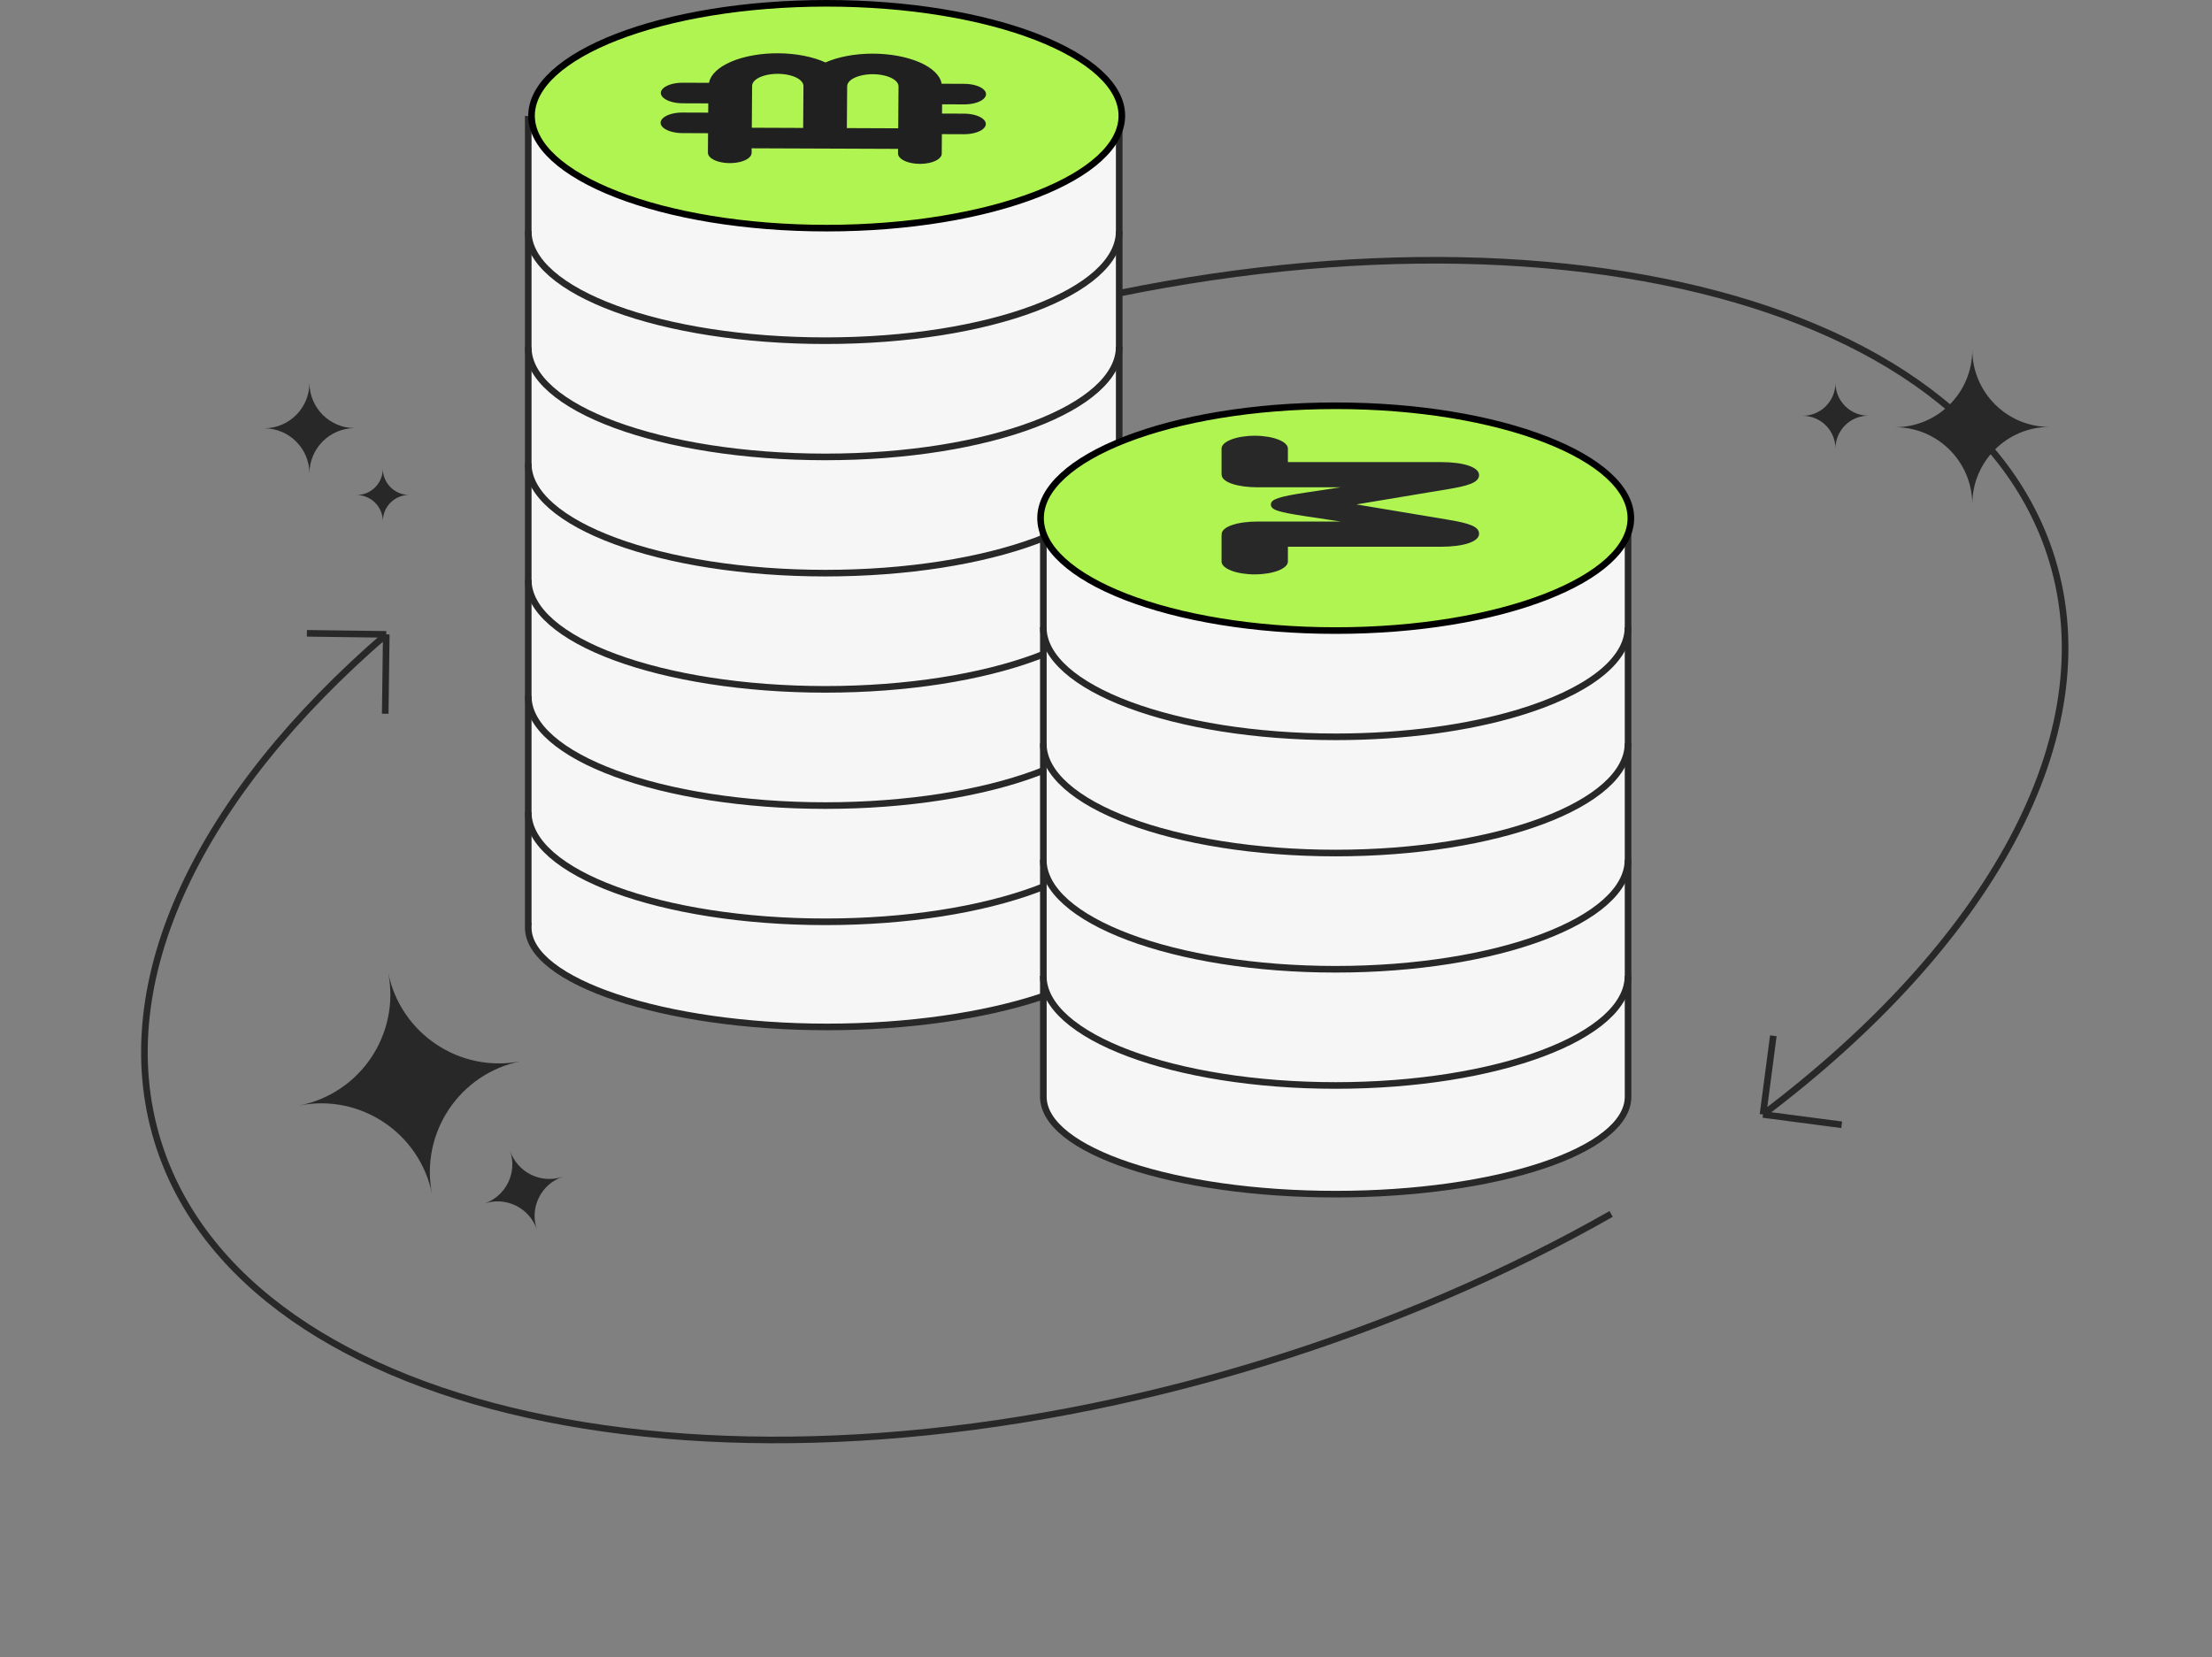 <?xml version="1.0" encoding="UTF-8"?> <svg xmlns="http://www.w3.org/2000/svg" width="335" height="251" viewBox="0 0 335 251" fill="none"><rect x="0" y="0" width="335" height="251" fill="#808080" stroke="none"/><path d="M143.447 51.056C222.671 26.724 297.58 41.792 310.761 84.71C319.024 111.614 301.068 143.077 267 168.804M267 168.804L278.919 170.369M267 168.804L268.565 156.885M58.5 96.088C30.431 120.3 16.376 148.433 23.866 172.821C37.047 215.739 111.956 230.806 191.18 206.475C210.516 200.537 228.321 192.8 244 183.874M58.5 96.088L46.48 95.928M58.5 96.088L58.34 108.108" stroke="#282829"></path><path fill-rule="evenodd" clip-rule="evenodd" d="M298.699 76.375C298.675 69.928 293.447 64.709 287.001 64.709C293.461 64.709 298.697 59.467 298.697 53C298.721 59.447 303.949 64.666 310.395 64.666C303.935 64.666 298.698 69.908 298.699 76.375Z" fill="#282829"></path><path fill-rule="evenodd" clip-rule="evenodd" d="M65.429 180.863C63.565 171.62 54.582 165.616 45.333 167.446C54.602 165.612 60.627 156.604 58.791 147.325C60.655 156.568 69.639 162.572 78.887 160.743C69.618 162.577 63.593 171.585 65.429 180.863Z" fill="#282829"></path><path fill-rule="evenodd" clip-rule="evenodd" d="M81.298 186.21C80.172 182.939 76.613 181.191 73.339 182.305C76.621 181.188 78.375 177.62 77.257 174.334C78.383 177.606 81.942 179.354 85.217 178.24C81.934 179.356 80.18 182.924 81.298 186.21Z" fill="#282829"></path><path fill-rule="evenodd" clip-rule="evenodd" d="M46.865 71.716C46.851 67.933 43.783 64.871 40.001 64.871C43.791 64.871 46.864 61.795 46.864 58C46.878 61.783 49.946 64.846 53.728 64.846C49.938 64.846 46.865 67.922 46.865 71.716Z" fill="#282829"></path><path fill-rule="evenodd" clip-rule="evenodd" d="M57.978 78.949C57.97 76.757 56.192 74.982 54 74.982C56.197 74.982 57.978 73.199 57.978 71C57.986 73.192 59.764 74.967 61.956 74.967C59.759 74.967 57.978 76.75 57.978 78.949Z" fill="#282829"></path><path fill-rule="evenodd" clip-rule="evenodd" d="M277.976 67.942C277.966 65.2 275.742 62.98 273 62.98C275.748 62.98 277.976 60.751 277.975 58C277.985 60.742 280.209 62.962 282.951 62.962C280.203 62.962 277.976 65.192 277.976 67.942Z" fill="#282829"></path><path fill-rule="evenodd" clip-rule="evenodd" d="M169.5 18.065H80V140.288H80.005C80.001 140.358 80 140.429 80 140.5C80 148.651 100.556 155.547 125.264 155.547C149.971 155.547 171 148.651 171 140.5C171 139.215 170.477 137.975 169.5 136.799V18.065Z" fill="#F6F6F6"></path><path d="M80 18.065V17.565H79.5V18.065H80ZM169.5 18.065H170V17.565H169.5V18.065ZM80 140.288H79.5V140.788H80V140.288ZM80.005 140.288L80.504 140.31L80.527 139.788H80.005V140.288ZM169.5 136.799H169V136.979L169.115 137.118L169.5 136.799ZM80 18.565H169.5V17.565H80V18.565ZM80.5 140.288V18.065H79.5V140.288H80.5ZM80.005 139.788H80V140.788H80.005V139.788ZM80.5 140.5C80.5 140.436 80.501 140.373 80.504 140.31L79.505 140.266C79.502 140.344 79.5 140.422 79.5 140.5H80.5ZM125.264 155.047C112.951 155.047 101.69 153.328 93.525 150.606C89.439 149.244 86.156 147.64 83.904 145.895C81.644 144.143 80.5 142.313 80.5 140.5H79.5C79.5 142.763 80.925 144.851 83.292 146.685C85.666 148.525 89.066 150.173 93.209 151.554C101.498 154.318 112.87 156.047 125.264 156.047V155.047ZM170.5 140.5C170.5 142.308 169.332 144.138 167.025 145.892C164.729 147.638 161.386 149.243 157.241 150.605C148.956 153.328 137.577 155.047 125.264 155.047V156.047C137.658 156.047 149.146 154.318 157.553 151.555C161.754 150.175 165.212 148.527 167.631 146.688C170.039 144.856 171.5 142.767 171.5 140.5H170.5ZM169.115 137.118C170.038 138.229 170.5 139.359 170.5 140.5H171.5C171.5 139.07 170.916 137.721 169.885 136.479L169.115 137.118ZM169 18.065V136.799H170V18.065H169Z" fill="#282829"></path><path d="M169.899 17.527C169.899 19.759 168.734 21.94 166.509 23.98C164.284 26.021 161.035 27.881 156.98 29.454C148.871 32.598 137.635 34.553 125.199 34.553C112.764 34.553 101.528 32.598 93.419 29.454C89.364 27.881 86.115 26.021 83.89 23.98C81.665 21.94 80.5 19.759 80.5 17.527C80.5 15.295 81.665 13.113 83.89 11.073C86.115 9.033 89.364 7.173 93.419 5.6C101.528 2.456 112.764 0.5 125.199 0.5C137.635 0.5 148.871 2.456 156.98 5.6C161.035 7.173 164.284 9.033 166.509 11.073C168.734 13.113 169.899 15.295 169.899 17.527Z" fill="#B0F451" stroke="black"></path><path d="M107.38 12.546L103.397 12.53C102.215 12.525 101.12 12.818 100.526 13.298C99.931 13.777 99.927 14.371 100.514 14.855C101.102 15.339 102.192 15.64 103.375 15.645L107.266 15.66L107.256 17.062L103.364 17.047C102.182 17.042 101.087 17.334 100.493 17.814C99.899 18.293 99.894 18.887 100.482 19.371C101.069 19.855 102.159 20.157 103.342 20.161L107.233 20.177L107.211 23.136C107.207 23.692 107.834 24.209 108.856 24.491C109.878 24.773 111.139 24.778 112.165 24.504C113.191 24.23 113.826 23.718 113.83 23.162L113.835 22.461L136.009 22.548L136.004 23.249C136 23.805 136.627 24.322 137.649 24.604C138.671 24.886 139.932 24.891 140.958 24.617C141.984 24.343 142.619 23.831 142.623 23.275L142.644 20.316L145.979 20.329C147.161 20.333 148.255 20.041 148.851 19.561C149.445 19.082 149.449 18.488 148.862 18.004C148.274 17.52 147.183 17.219 146.002 17.214L142.667 17.201L142.677 15.799L146.012 15.812C147.194 15.817 148.288 15.524 148.883 15.045C149.478 14.566 149.482 13.972 148.895 13.488C148.307 13.004 147.216 12.702 146.035 12.698L142.607 12.684C142.404 11.443 141.208 10.282 139.26 9.436C137.312 8.59 134.758 8.122 132.115 8.126C129.47 8.13 126.933 8.607 125.016 9.459C123.111 8.592 120.581 8.096 117.938 8.07C115.295 8.045 112.734 8.494 110.774 9.324C108.814 10.155 107.601 11.306 107.38 12.546L107.38 12.546ZM136.079 13.087L136.033 19.433L128.254 19.402L128.3 13.055C128.305 12.401 129.051 11.8 130.257 11.478C131.462 11.155 132.945 11.161 134.146 11.493C135.346 11.825 136.084 12.432 136.079 13.086L136.079 13.087ZM121.682 13.03L121.636 19.377L113.858 19.346L113.904 12.999C113.909 12.345 114.654 11.743 115.86 11.421C117.065 11.099 118.548 11.105 119.749 11.436C120.95 11.768 121.687 12.375 121.682 13.029L121.682 13.03Z" fill="#202020"></path><path d="M169.5 35C169.5 44.17 149.853 51.604 125 51.604C100.147 51.604 80 44.17 80 35" stroke="#282829"></path><path d="M169.5 52.5C169.5 61.67 149.853 69.208 125 69.208C100.147 69.208 80 61.774 80 52.604" stroke="#282829"></path><path d="M170 70.208C170 79.378 149.853 86.812 125 86.812C100.147 86.812 80 79.378 80 70.208" stroke="#282829"></path><path d="M170 87.811C170 96.982 149.853 104.415 125 104.415C100.147 104.415 80 96.982 80 87.811" stroke="#282829"></path><path d="M170 105.416C170 114.586 149.853 122.019 125 122.019C100.147 122.019 80 114.586 80 105.416" stroke="#282829"></path><path d="M170 123.02C170 132.19 149.853 139.623 125 139.623C100.147 139.623 80 132.19 80 123.02" stroke="#282829"></path><path fill-rule="evenodd" clip-rule="evenodd" d="M246.566 78.023H158.012V166.116L158.012 166.116C158.012 174.267 177.835 180.875 202.289 180.875C226.742 180.875 246.566 174.267 246.566 166.116C246.566 166.103 246.566 166.09 246.566 166.077V78.023Z" fill="#F6F6F6"></path><path d="M158.012 78.023V77.523H157.512V78.023H158.012ZM246.566 78.023H247.066V77.523H246.566V78.023ZM158.012 166.116H157.512V166.592L157.987 166.616L158.012 166.116ZM158.012 166.116H158.512V165.64L158.036 165.617L158.012 166.116ZM246.566 166.077H246.066L246.066 166.081L246.566 166.077ZM158.012 78.523H246.566V77.523H158.012V78.523ZM158.512 166.116V78.023H157.512V166.116H158.512ZM158.036 165.617L158.036 165.617L157.987 166.616L157.987 166.616L158.036 165.617ZM202.289 180.375C190.101 180.375 179.088 178.728 171.138 176.078C167.161 174.752 163.979 173.185 161.801 171.468C159.617 169.748 158.512 167.935 158.512 166.116H157.512C157.512 168.373 158.884 170.443 161.182 172.254C163.485 174.069 166.787 175.682 170.822 177.027C178.898 179.719 190.023 181.375 202.289 181.375V180.375ZM246.066 166.116C246.066 167.935 244.96 169.748 242.777 171.468C240.599 173.185 237.417 174.752 233.439 176.078C225.49 178.728 214.477 180.375 202.289 180.375V181.375C214.554 181.375 225.68 179.719 233.756 177.027C237.791 175.682 241.093 174.069 243.396 172.254C245.693 170.443 247.066 168.373 247.066 166.116H246.066ZM246.066 166.081C246.066 166.093 246.066 166.105 246.066 166.116H247.066C247.066 166.102 247.066 166.088 247.066 166.073L246.066 166.081ZM246.066 78.023V166.077H247.066V78.023H246.066Z" fill="#282829"></path><path d="M246.989 78.485C246.989 80.717 245.824 82.898 243.599 84.938C241.373 86.979 238.125 88.839 234.069 90.412C225.961 93.556 214.725 95.511 202.289 95.511C189.854 95.511 178.618 93.556 170.509 90.412C166.453 88.839 163.205 86.979 160.98 84.938C158.755 82.898 157.59 80.717 157.59 78.485C157.59 76.253 158.755 74.071 160.98 72.031C163.205 69.991 166.453 68.131 170.509 66.558C178.618 63.414 189.854 61.459 202.289 61.459C214.725 61.459 225.961 63.414 234.069 66.558C238.125 68.131 241.373 69.991 243.599 72.031C245.824 74.071 246.989 76.253 246.989 78.485Z" fill="#B0F451" stroke="black"></path><path d="M195.047 69.992L195.047 67.944C195.047 66.871 192.798 66 190.023 66C187.249 66 185 66.871 185 67.944L185 71.833C185 71.9 185.009 71.965 185.026 72.031C185.195 73.096 187.537 73.81 190.484 73.81L203.043 73.81L197.731 74.61C193.728 75.218 192.472 75.613 192.472 76.403C192.472 77.193 193.362 77.537 197.731 78.195L203.043 78.995L190.484 78.995C187.397 78.995 185.016 79.775 185.016 80.909L185.02 80.993C185.007 81.05 185 81.108 185 81.167L185 85.056C185 86.129 187.249 87 190.023 87C192.798 87 195.047 86.129 195.047 85.056L195.047 82.813L218.218 82.813C221.75 82.813 224 82.013 224 80.859C224 79.775 222.639 79.269 219.212 78.702L205.424 76.403L219.212 74.104C222.195 73.608 224 73.142 224 71.947C224 70.792 221.75 69.992 218.218 69.992L195.047 69.992Z" fill="#282829"></path><path d="M246.554 95C246.554 100.235 240.094 104.904 230 107.947C222.412 110.235 212.771 111.604 202.277 111.604C177.823 111.604 158 104.17 158 95" stroke="#282829"></path><path d="M246.554 112.604C246.554 121.774 226.731 129.208 202.277 129.208C177.823 129.208 158 121.774 158 112.604" stroke="#282829"></path><path d="M246.554 130.208C246.554 139.378 226.731 146.812 202.277 146.812C177.823 146.812 158 139.378 158 130.208" stroke="#282829"></path><path d="M246.554 147.812C246.554 156.982 226.731 164.415 202.277 164.415C177.823 164.415 158 156.982 158 147.812" stroke="#282829"></path></svg> 